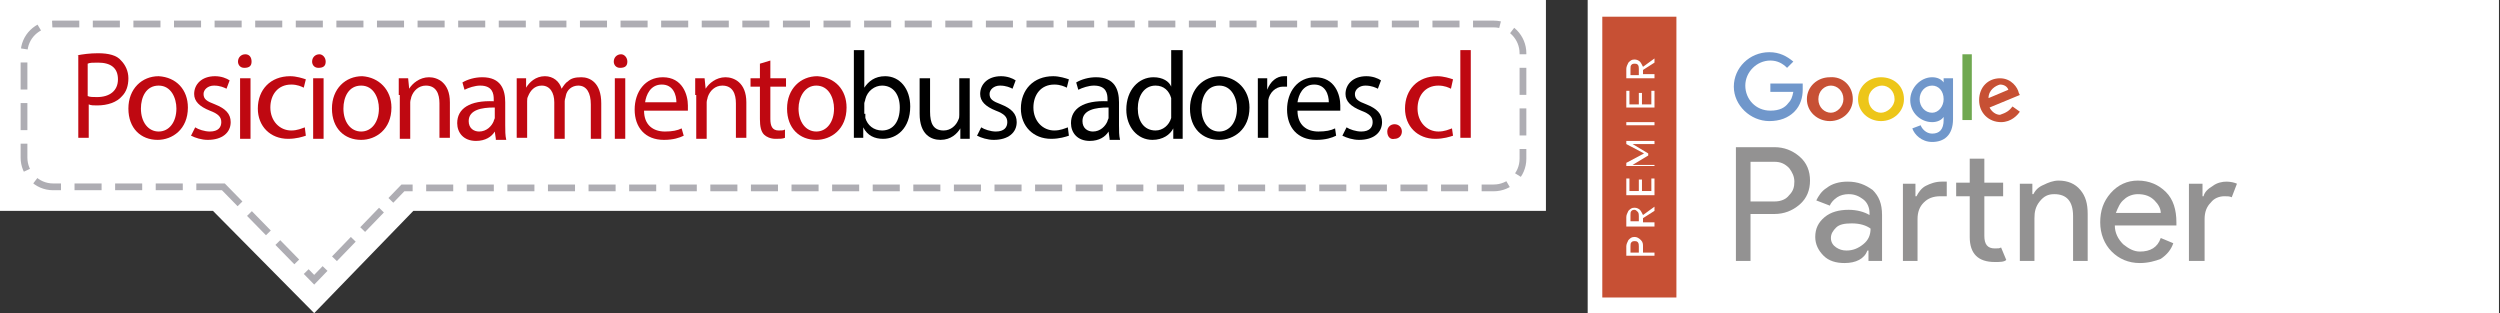 <?xml version="1.0" encoding="utf-8"?>
<!-- Generator: Adobe Illustrator 21.1.0, SVG Export Plug-In . SVG Version: 6.00 Build 0)  -->
<svg version="1.1" id="Capa_1" xmlns="http://www.w3.org/2000/svg" xmlns:xlink="http://www.w3.org/1999/xlink" x="0px" y="0px"
	 viewBox="0 0 239.5 30" style="enable-background:new 0 0 239.5 30;" xml:space="preserve">
<rect x="0" y="0" width="239.5" height="30" fill="#333333" stroke="none"/>
<style type="text/css">
	.st0{fill:#FFFFFF;}
	.st1{fill:#C75034;}
	.st2{fill:#939292;}
	.st3{fill:#7097CB;}
	.st4{fill:#EDC619;}
	.st5{fill:#6FA850;}
	.st6{fill:#BF0811;}
	.st7{fill:none;stroke:#AEADB3;stroke-width:0.648;stroke-miterlimit:10;stroke-dasharray:2.593,1.296;}
</style>
<rect x="152.1" class="st0" width="87.3" height="30"/>
<g>
	<g>
		<rect x="153.5" y="1.6" class="st0" width="78.6" height="26.9"/>
	</g>
	<rect x="153.5" y="1.6" class="st1" width="7.1" height="26.9"/>
	<g>
		<g>
			<path class="st2" d="M167.7,25h-1.4V14.1h3.7c0.9,0,1.7,0.3,2.4,0.9c0.7,0.6,1,1.4,1,2.3c0,0.9-0.3,1.7-1,2.3
				c-0.7,0.6-1.5,0.9-2.4,0.9h-2.3V25z M167.7,19.3h2.3c0.6,0,1.1-0.2,1.4-0.6c0.4-0.4,0.5-0.8,0.5-1.3c0-0.5-0.2-0.9-0.5-1.3
				c-0.4-0.4-0.8-0.6-1.4-0.6h-2.3V19.3z"/>
			<path class="st2" d="M176.7,25.2c-0.8,0-1.5-0.2-2-0.7c-0.5-0.5-0.8-1.1-0.8-1.8c0-0.8,0.3-1.4,0.9-1.9c0.6-0.5,1.4-0.7,2.3-0.7
				c0.8,0,1.5,0.2,2,0.5v-0.2c0-0.5-0.2-1-0.6-1.3c-0.4-0.3-0.8-0.5-1.4-0.5c-0.4,0-0.8,0.1-1.1,0.3c-0.3,0.2-0.6,0.5-0.7,0.8
				l-1.3-0.5c0.2-0.4,0.5-0.9,1-1.2c0.5-0.4,1.2-0.6,2-0.6c1,0,1.7,0.3,2.4,0.8c0.6,0.6,0.9,1.3,0.9,2.4V25h-1.3v-1h-0.1
				C178.6,24.8,177.8,25.2,176.7,25.2z M176.9,24c0.6,0,1.1-0.2,1.6-0.6c0.5-0.4,0.7-0.9,0.7-1.5c-0.4-0.3-1-0.5-1.8-0.5
				c-0.7,0-1.2,0.1-1.5,0.4c-0.3,0.3-0.5,0.6-0.5,1c0,0.4,0.2,0.7,0.5,0.9C176.2,23.9,176.5,24,176.9,24z"/>
			<path class="st2" d="M183.5,17.6v1.2h0.1c0.2-0.4,0.5-0.8,0.9-1c0.4-0.2,0.9-0.4,1.5-0.4c0.2,0,0.3,0,0.5,0v1.4
				c-0.2,0-0.4,0-0.6,0c-0.7,0-1.2,0.2-1.6,0.6c-0.4,0.4-0.6,0.9-0.6,1.6V25h-1.4v-7.4H183.5z M191.1,25.1c-0.8,0-1.4-0.2-1.8-0.6
				c-0.4-0.4-0.6-1-0.6-1.8v-3.9h-1.3v-1.3h1.3v-2.3h1.4v2.3h1.8v1.3h-1.8v3.8c0,0.8,0.3,1.2,1,1.2c0.3,0,0.5,0,0.6-0.1l0.5,1.2
				C192,25.1,191.6,25.1,191.1,25.1z"/>
			<path class="st2" d="M194.7,17.6v1h0.1c0.2-0.4,0.5-0.7,1-0.9c0.4-0.2,0.9-0.4,1.4-0.4c0.9,0,1.6,0.3,2.1,0.9
				c0.5,0.6,0.7,1.3,0.7,2.3V25h-1.4v-4.3c0-1.4-0.6-2.1-1.8-2.1c-0.6,0-1,0.2-1.4,0.7c-0.4,0.5-0.5,1-0.5,1.6V25h-1.4v-7.4H194.7z"
				/>
			<path class="st2" d="M205,25.2c-1.1,0-2-0.4-2.7-1.1c-0.7-0.7-1.1-1.7-1.1-2.8c0-1.1,0.3-2,1-2.8c0.7-0.8,1.6-1.2,2.6-1.2
				c1.1,0,2,0.4,2.7,1.1c0.7,0.7,1,1.7,1,2.9l0,0.3h-5.9c0,0.7,0.3,1.3,0.8,1.8c0.5,0.4,1,0.7,1.6,0.7c1,0,1.7-0.4,2-1.3l1.2,0.5
				c-0.2,0.6-0.6,1.1-1.2,1.5C206.5,25,205.8,25.2,205,25.2z M207,20.4c0-0.4-0.2-0.8-0.6-1.2c-0.4-0.4-0.9-0.6-1.6-0.6
				c-0.5,0-1,0.2-1.3,0.5c-0.4,0.3-0.6,0.8-0.8,1.3H207z"/>
			<path class="st2" d="M211.1,25h-1.4v-7.4h1.3v1.2h0.1c0.1-0.4,0.4-0.7,0.9-1c0.4-0.3,0.9-0.4,1.3-0.4c0.4,0,0.8,0.1,1,0.2
				l-0.5,1.3c-0.2-0.1-0.4-0.1-0.7-0.1c-0.5,0-1,0.2-1.3,0.6c-0.4,0.4-0.6,0.9-0.6,1.6V25z"/>
		</g>
		<g>
			<path class="st3" d="M169.5,11.6c-1.8,0-3.4-1.5-3.4-3.3c0-1.8,1.5-3.3,3.4-3.3c1,0,1.7,0.4,2.3,0.9l-0.6,0.6
				c-0.4-0.4-0.9-0.7-1.6-0.7c-1.3,0-2.4,1.1-2.4,2.4c0,1.3,1,2.4,2.4,2.4c0.9,0,1.4-0.3,1.7-0.7c0.3-0.3,0.4-0.6,0.5-1.1h-2.2V8
				h3.1c0,0.2,0,0.4,0,0.6c0,0.7-0.2,1.5-0.8,2.1C171.3,11.3,170.5,11.6,169.5,11.6z"/>
			<path class="st1" d="M177.5,9.5c0,1.2-1,2.1-2.2,2.1c-1.2,0-2.2-0.9-2.2-2.1c0-1.2,1-2.1,2.2-2.1C176.5,7.3,177.5,8.2,177.5,9.5z
				 M176.6,9.5c0-0.8-0.6-1.3-1.2-1.3s-1.2,0.5-1.2,1.3c0,0.8,0.6,1.3,1.2,1.3S176.6,10.2,176.6,9.5z"/>
			<path class="st4" d="M182.4,9.5c0,1.2-1,2.1-2.2,2.1s-2.2-0.9-2.2-2.1c0-1.2,1-2.1,2.2-2.1S182.4,8.2,182.4,9.5z M181.5,9.5
				c0-0.8-0.6-1.3-1.2-1.3S179,8.7,179,9.5c0,0.8,0.6,1.3,1.2,1.3S181.5,10.2,181.5,9.5z"/>
			<path class="st3" d="M187.1,7.5v3.9c0,1.6-0.9,2.2-2,2.2c-1,0-1.7-0.7-1.9-1.3l0.8-0.3c0.1,0.3,0.5,0.8,1.1,0.8
				c0.7,0,1.1-0.4,1.1-1.3v-0.3h0c-0.2,0.3-0.6,0.5-1.1,0.5c-1.1,0-2.1-0.9-2.1-2.1c0-1.2,1-2.2,2.1-2.2c0.5,0,0.9,0.2,1.1,0.5h0
				V7.5H187.1z M186.2,9.5c0-0.8-0.5-1.3-1.1-1.3c-0.7,0-1.2,0.6-1.2,1.3c0,0.7,0.5,1.3,1.2,1.3C185.7,10.8,186.2,10.2,186.2,9.5z"
				/>
			<path class="st5" d="M188.9,5.2v6.3H188V5.2H188.9z"/>
			<path class="st1" d="M192.8,10.2l0.7,0.5c-0.2,0.3-0.8,1-1.8,1c-1.2,0-2.1-0.9-2.1-2.1c0-1.3,0.9-2.1,2-2.1
				c1.1,0,1.7,0.9,1.8,1.4l0.1,0.2l-2.9,1.2c0.2,0.4,0.6,0.7,1,0.7C192.2,10.8,192.5,10.6,192.8,10.2z M190.5,9.4l1.9-0.8
				c-0.1-0.3-0.4-0.5-0.8-0.5C191.2,8.2,190.5,8.6,190.5,9.4z"/>
		</g>
	</g>
	<g>
		<path class="st0" d="M158.5,24.2v0.3h-2.7v-0.9c0-0.2,0.1-0.4,0.2-0.6c0.2-0.2,0.3-0.3,0.6-0.3c0.2,0,0.4,0.1,0.6,0.3
			s0.2,0.4,0.2,0.6v0.6H158.5z M157,24.2v-0.6c0-0.1,0-0.3-0.1-0.4s-0.2-0.1-0.3-0.1c-0.1,0-0.2,0-0.3,0.1c-0.1,0.1-0.1,0.2-0.1,0.4
			v0.6H157z"/>
		<path class="st0" d="M158.5,21.7h-2.7v-0.9c0-0.2,0.1-0.4,0.2-0.6c0.2-0.2,0.3-0.3,0.6-0.3c0.2,0,0.4,0.1,0.5,0.2
			c0.1,0.1,0.2,0.3,0.3,0.5l0,0l1.1-0.8h0v0.4l-1.1,0.7v0.4h1.1V21.7z M157,21.3v-0.6c0-0.1,0-0.3-0.1-0.4c-0.1-0.1-0.2-0.2-0.3-0.2
			c-0.1,0-0.2,0-0.3,0.1c-0.1,0.1-0.1,0.2-0.1,0.4v0.6H157z"/>
		<path class="st0" d="M156.1,17.1v1.2h0.9v-1.1h0.3v1.1h0.9v-1.2h0.3v1.6h-2.7v-1.6H156.1z"/>
		<path class="st0" d="M158.5,15.9h-2.7v-0.3l1.7-0.9v0l-1.7-0.9v-0.3h2.7v0.3h-1.6l-0.5,0v0l1.5,0.9v0.2l-1.5,0.9v0l0.5,0h1.6V15.9
			z"/>
		<path class="st0" d="M158.5,12h-2.7v-0.3h2.7V12z"/>
		<path class="st0" d="M156.1,8.7V10h0.9V8.9h0.3V10h0.9V8.7h0.3v1.6h-2.7V8.7H156.1z"/>
		<path class="st0" d="M158.5,7.5h-2.7V6.6c0-0.2,0.1-0.4,0.2-0.6c0.2-0.2,0.3-0.3,0.6-0.3c0.2,0,0.4,0.1,0.5,0.2
			c0.1,0.1,0.2,0.3,0.3,0.5l0,0l1.1-0.8h0V6l-1.1,0.7v0.4h1.1V7.5z M157,7.2V6.6c0-0.1,0-0.3-0.1-0.4c-0.1-0.1-0.2-0.1-0.3-0.1
			c-0.1,0-0.2,0-0.3,0.1c-0.1,0.1-0.1,0.2-0.1,0.4v0.6H157z"/>
	</g>
</g>
<g>
	<polygon class="st0" points="0,0 0,20.2 20.4,20.2 30.1,30 39.6,20.2 148.1,20.2 148.1,0 	"/>
	<g>
		<path class="st6" d="M7.4,5.3c0.5-0.1,1.2-0.2,2-0.2c1,0,1.8,0.2,2.2,0.7c0.4,0.4,0.7,1,0.7,1.7c0,0.7-0.2,1.3-0.6,1.7
			c-0.5,0.6-1.4,0.9-2.4,0.9c-0.3,0-0.6,0-0.8-0.1v3.2h-1V5.3z M8.4,9.2c0.2,0.1,0.5,0.1,0.9,0.1c1.2,0,2-0.6,2-1.7
			c0-1.1-0.7-1.6-1.9-1.6c-0.5,0-0.8,0-1,0.1V9.2z"/>
		<path class="st6" d="M18,10.3c0,2.1-1.5,3.1-2.9,3.1c-1.6,0-2.8-1.1-2.8-3c0-1.9,1.3-3.1,2.9-3.1C16.9,7.4,18,8.6,18,10.3z
			 M13.5,10.4c0,1.3,0.7,2.2,1.7,2.2c1,0,1.7-0.9,1.7-2.2c0-1-0.5-2.2-1.7-2.2C14,8.2,13.5,9.3,13.5,10.4z"/>
		<path class="st6" d="M18.7,12.2c0.3,0.2,0.9,0.4,1.4,0.4c0.8,0,1.1-0.4,1.1-0.9c0-0.5-0.3-0.8-1.1-1.1c-1-0.4-1.5-0.9-1.5-1.6
			c0-0.9,0.7-1.7,2-1.7c0.6,0,1.1,0.2,1.4,0.4l-0.3,0.8c-0.2-0.1-0.6-0.3-1.2-0.3c-0.6,0-1,0.4-1,0.8c0,0.5,0.3,0.7,1.1,1
			c1,0.4,1.5,0.9,1.5,1.7c0,1-0.8,1.7-2.2,1.7c-0.6,0-1.2-0.2-1.6-0.4L18.7,12.2z"/>
		<path class="st6" d="M24.1,5.9c0,0.4-0.2,0.6-0.7,0.6c-0.4,0-0.6-0.3-0.6-0.6c0-0.4,0.3-0.7,0.7-0.7C23.9,5.2,24.1,5.5,24.1,5.9z
			 M23,13.3V7.5h1v5.8H23z"/>
		<path class="st6" d="M29.3,13c-0.3,0.1-0.9,0.3-1.7,0.3c-1.7,0-2.9-1.2-2.9-2.9c0-1.8,1.2-3.1,3.1-3.1c0.6,0,1.2,0.2,1.5,0.3
			l-0.2,0.8c-0.2-0.1-0.6-0.3-1.2-0.3c-1.3,0-2,1-2,2.2c0,1.3,0.9,2.2,2,2.2c0.6,0,1-0.2,1.3-0.3L29.3,13z"/>
		<path class="st6" d="M31.2,5.9c0,0.4-0.2,0.6-0.7,0.6c-0.4,0-0.6-0.3-0.6-0.6c0-0.4,0.3-0.7,0.7-0.7C30.9,5.2,31.2,5.5,31.2,5.9z
			 M30,13.3V7.5h1v5.8H30z"/>
		<path class="st6" d="M37.5,10.3c0,2.1-1.5,3.1-2.9,3.1c-1.6,0-2.8-1.1-2.8-3c0-1.9,1.3-3.1,2.9-3.1C36.3,7.4,37.5,8.6,37.5,10.3z
			 M32.9,10.4c0,1.3,0.7,2.2,1.7,2.2c1,0,1.7-0.9,1.7-2.2c0-1-0.5-2.2-1.7-2.2C33.4,8.2,32.9,9.3,32.9,10.4z"/>
		<path class="st6" d="M38.2,9.1c0-0.6,0-1.1,0-1.6h0.9l0.1,1h0c0.3-0.5,1-1.1,1.9-1.1c0.8,0,2,0.5,2,2.4v3.4h-1V9.9
			c0-0.9-0.3-1.7-1.3-1.7c-0.7,0-1.2,0.5-1.4,1.1c0,0.1-0.1,0.3-0.1,0.5v3.5h-1V9.1z"/>
		<path class="st6" d="M47.5,13.3l-0.1-0.7h0c-0.3,0.5-0.9,0.9-1.8,0.9c-1.2,0-1.8-0.8-1.8-1.7c0-1.4,1.2-2.2,3.5-2.1V9.5
			c0-0.5-0.1-1.3-1.3-1.3c-0.5,0-1.1,0.2-1.5,0.4l-0.2-0.7c0.5-0.3,1.2-0.5,1.9-0.5c1.8,0,2.2,1.2,2.2,2.4v2.2c0,0.5,0,1,0.1,1.4
			H47.5z M47.3,10.3c-1.1,0-2.4,0.2-2.4,1.3c0,0.7,0.5,1,1,1c0.7,0,1.2-0.5,1.4-1c0-0.1,0.1-0.2,0.1-0.3V10.3z"/>
		<path class="st6" d="M49.5,9.1c0-0.6,0-1.1,0-1.6h0.9l0,0.9h0c0.3-0.5,0.9-1.1,1.8-1.1c0.8,0,1.4,0.5,1.6,1.2h0
			c0.2-0.3,0.4-0.6,0.6-0.7c0.3-0.3,0.7-0.4,1.3-0.4c0.8,0,1.9,0.5,1.9,2.5v3.4h-1V10c0-1.1-0.4-1.8-1.2-1.8c-0.6,0-1.1,0.4-1.2,1
			c0,0.1-0.1,0.3-0.1,0.5v3.6h-1V9.8c0-0.9-0.4-1.6-1.2-1.6c-0.7,0-1.1,0.5-1.3,1c-0.1,0.2-0.1,0.3-0.1,0.5v3.5h-1V9.1z"/>
		<path class="st6" d="M60.1,5.9c0,0.4-0.2,0.6-0.7,0.6c-0.4,0-0.6-0.3-0.6-0.6c0-0.4,0.3-0.7,0.7-0.7C59.8,5.2,60.1,5.5,60.1,5.9z
			 M58.9,13.3V7.5h1v5.8H58.9z"/>
		<path class="st6" d="M61.7,10.6c0,1.4,0.9,2,2,2c0.7,0,1.2-0.1,1.6-0.3l0.2,0.7c-0.4,0.2-1,0.4-1.9,0.4c-1.8,0-2.8-1.2-2.8-2.9
			s1-3.1,2.7-3.1c1.9,0,2.4,1.7,2.4,2.7c0,0.2,0,0.4,0,0.5H61.7z M64.8,9.8c0-0.7-0.3-1.7-1.4-1.7c-1.1,0-1.5,1-1.6,1.7H64.8z"/>
		<path class="st6" d="M66.6,9.1c0-0.6,0-1.1,0-1.6h0.9l0.1,1h0c0.3-0.5,1-1.1,1.9-1.1c0.8,0,2,0.5,2,2.4v3.4h-1V9.9
			c0-0.9-0.3-1.7-1.3-1.7c-0.7,0-1.2,0.5-1.4,1.1c0,0.1-0.1,0.3-0.1,0.5v3.5h-1V9.1z"/>
		<path class="st6" d="M73.8,5.8v1.7h1.5v0.8h-1.5v3.1c0,0.7,0.2,1.1,0.8,1.1c0.3,0,0.5,0,0.6-0.1l0,0.8c-0.2,0.1-0.5,0.1-0.9,0.1
			c-0.5,0-0.9-0.2-1.1-0.4c-0.3-0.3-0.4-0.8-0.4-1.5V8.3h-0.9V7.5h0.9V6.1L73.8,5.8z"/>
		<path class="st6" d="M81.1,10.3c0,2.1-1.5,3.1-2.9,3.1c-1.6,0-2.8-1.1-2.8-3c0-1.9,1.3-3.1,2.9-3.1C80,7.4,81.1,8.6,81.1,10.3z
			 M76.5,10.4c0,1.3,0.7,2.2,1.7,2.2c1,0,1.7-0.9,1.7-2.2c0-1-0.5-2.2-1.7-2.2C77.1,8.2,76.5,9.3,76.5,10.4z"/>
		<path d="M81.8,13.3c0-0.4,0-1,0-1.5v-7h1v3.6h0c0.4-0.6,1-1.1,2-1.1c1.4,0,2.4,1.2,2.4,2.9c0,2.1-1.3,3.1-2.6,3.1
			c-0.8,0-1.5-0.3-1.9-1.1h0l0,1H81.8z M82.9,10.9c0,0.1,0,0.3,0,0.4c0.2,0.7,0.8,1.2,1.6,1.2c1.1,0,1.7-0.9,1.7-2.2
			c0-1.2-0.6-2.1-1.7-2.1c-0.7,0-1.4,0.5-1.6,1.3c0,0.1-0.1,0.3-0.1,0.4V10.9z"/>
		<path d="M92.9,11.7c0,0.6,0,1.1,0,1.6h-0.9L92,12.3h0c-0.3,0.5-0.9,1.1-1.9,1.1c-0.9,0-2-0.5-2-2.5V7.5h1v3.2
			c0,1.1,0.3,1.8,1.3,1.8c0.7,0,1.2-0.5,1.4-1c0.1-0.2,0.1-0.3,0.1-0.5V7.5h1V11.7z"/>
		<path d="M94,12.2c0.3,0.2,0.9,0.4,1.4,0.4c0.8,0,1.1-0.4,1.1-0.9c0-0.5-0.3-0.8-1.1-1.1c-1-0.4-1.5-0.9-1.5-1.6
			c0-0.9,0.7-1.7,2-1.7c0.6,0,1.1,0.2,1.4,0.4L97,8.5c-0.2-0.1-0.6-0.3-1.2-0.3c-0.6,0-1,0.4-1,0.8c0,0.5,0.3,0.7,1.1,1
			c1,0.4,1.5,0.9,1.5,1.7c0,1-0.8,1.7-2.2,1.7c-0.6,0-1.2-0.2-1.6-0.4L94,12.2z"/>
		<path d="M102.4,13c-0.3,0.1-0.9,0.3-1.7,0.3c-1.7,0-2.9-1.2-2.9-2.9c0-1.8,1.2-3.1,3.1-3.1c0.6,0,1.2,0.2,1.5,0.3l-0.2,0.8
			c-0.2-0.1-0.6-0.3-1.2-0.3c-1.3,0-2,1-2,2.2c0,1.3,0.9,2.2,2,2.2c0.6,0,1-0.2,1.3-0.3L102.4,13z"/>
		<path d="M106.3,13.3l-0.1-0.7h0c-0.3,0.5-0.9,0.9-1.8,0.9c-1.2,0-1.8-0.8-1.8-1.7c0-1.4,1.2-2.2,3.5-2.1V9.5
			c0-0.5-0.1-1.3-1.3-1.3c-0.5,0-1.1,0.2-1.5,0.4l-0.2-0.7c0.5-0.3,1.2-0.5,1.9-0.5c1.8,0,2.2,1.2,2.2,2.4v2.2c0,0.5,0,1,0.1,1.4
			H106.3z M106.1,10.3c-1.1,0-2.4,0.2-2.4,1.3c0,0.7,0.5,1,1,1c0.7,0,1.2-0.5,1.4-1c0-0.1,0.1-0.2,0.1-0.3V10.3z"/>
		<path d="M113.3,4.8v7c0,0.5,0,1.1,0,1.5h-0.9l0-1h0c-0.3,0.6-1,1.1-2,1.1c-1.4,0-2.5-1.2-2.5-2.9c0-1.9,1.2-3.1,2.6-3.1
			c0.9,0,1.5,0.4,1.7,0.9h0V4.8H113.3z M112.2,9.8c0-0.1,0-0.3,0-0.4c-0.2-0.7-0.7-1.2-1.5-1.2c-1.1,0-1.7,1-1.7,2.2
			c0,1.2,0.6,2.1,1.7,2.1c0.7,0,1.3-0.5,1.5-1.2c0-0.1,0-0.3,0-0.5V9.8z"/>
		<path d="M119.7,10.3c0,2.1-1.5,3.1-2.9,3.1c-1.6,0-2.8-1.1-2.8-3c0-1.9,1.3-3.1,2.9-3.1C118.5,7.4,119.7,8.6,119.7,10.3z
			 M115.1,10.4c0,1.3,0.7,2.2,1.7,2.2c1,0,1.7-0.9,1.7-2.2c0-1-0.5-2.2-1.7-2.2C115.6,8.2,115.1,9.3,115.1,10.4z"/>
		<path d="M120.5,9.3c0-0.7,0-1.3,0-1.8h0.9l0,1.1h0c0.3-0.8,0.9-1.3,1.6-1.3c0.1,0,0.2,0,0.3,0v1c-0.1,0-0.2,0-0.4,0
			c-0.7,0-1.3,0.6-1.4,1.3c0,0.1,0,0.3,0,0.5v3.1h-1V9.3z"/>
		<path d="M124.3,10.6c0,1.4,0.9,2,2,2c0.7,0,1.2-0.1,1.6-0.3L128,13c-0.4,0.2-1,0.4-1.9,0.4c-1.8,0-2.8-1.2-2.8-2.9s1-3.1,2.7-3.1
			c1.9,0,2.4,1.7,2.4,2.7c0,0.2,0,0.4,0,0.5H124.3z M127.3,9.8c0-0.7-0.3-1.7-1.4-1.7c-1.1,0-1.5,1-1.6,1.7H127.3z"/>
		<path d="M129,12.2c0.3,0.2,0.9,0.4,1.4,0.4c0.8,0,1.1-0.4,1.1-0.9c0-0.5-0.3-0.8-1.1-1.1c-1-0.4-1.5-0.9-1.5-1.6
			c0-0.9,0.7-1.7,2-1.7c0.6,0,1.1,0.2,1.4,0.4L132,8.5c-0.2-0.1-0.6-0.3-1.2-0.3c-0.6,0-1,0.4-1,0.8c0,0.5,0.3,0.7,1.1,1
			c1,0.4,1.5,0.9,1.5,1.7c0,1-0.8,1.7-2.2,1.7c-0.6,0-1.2-0.2-1.6-0.4L129,12.2z"/>
		<path class="st6" d="M132.9,12.6c0-0.4,0.3-0.7,0.7-0.7c0.4,0,0.7,0.3,0.7,0.7c0,0.4-0.3,0.7-0.7,0.7
			C133.2,13.4,132.9,13.1,132.9,12.6z"/>
		<path class="st6" d="M139.2,13c-0.3,0.1-0.9,0.3-1.7,0.3c-1.7,0-2.9-1.2-2.9-2.9c0-1.8,1.2-3.1,3.1-3.1c0.6,0,1.2,0.2,1.5,0.3
			L139,8.5c-0.2-0.1-0.6-0.3-1.2-0.3c-1.3,0-2,1-2,2.2c0,1.3,0.9,2.2,2,2.2c0.6,0,1-0.2,1.3-0.3L139.2,13z"/>
		<path class="st6" d="M139.9,4.8h1v8.4h-1V4.8z"/>
	</g>
	<path class="st7" d="M21.4,17.9H5.1c-1.6,0-2.8-1.3-2.8-2.8V5.1c0-1.6,1.3-2.8,2.8-2.8h138c1.6,0,2.8,1.3,2.8,2.8v10.1
		c0,1.6-1.3,2.8-2.8,2.8H38.6l-8.5,8.8L21.4,17.9z"/>
</g>
</svg>
